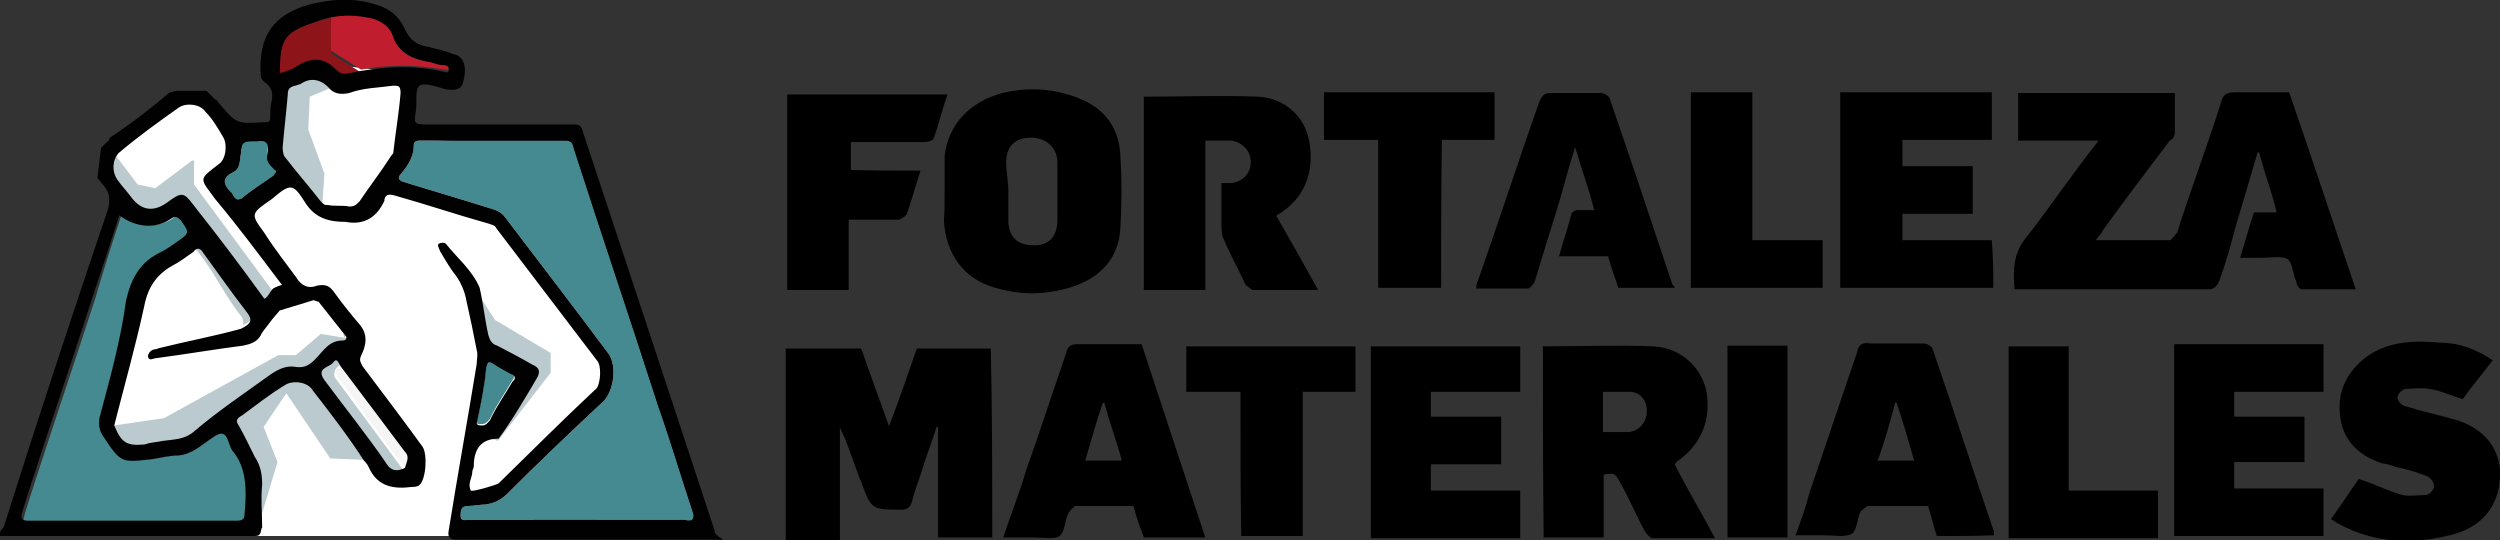 <?xml version="1.0" encoding="utf-8"?>
<!-- Generator: Adobe Illustrator 26.0.2, SVG Export Plug-In . SVG Version: 6.00 Build 0)  -->
<svg version="1.1" id="Layer_1" xmlns="http://www.w3.org/2000/svg" xmlns:xlink="http://www.w3.org/1999/xlink" x="0px" y="0px"
	 viewBox="0 0 341.4 73.8" style="enable-background:new 0 0 341.4 73.8;" xml:space="preserve">
<rect x="0" y="0" width="341.4" height="73.8" fill="#333333" stroke="none"/>
<style type="text/css">
	.st0{fill:#FFFFFF;}
	.st1{fill:#BBCACE;}
	.st2{fill:#468A91;}
	.st3{fill:#F5F5F5;}
	.st4{fill:#B9C6CA;}
	.st5{fill:#8D1519;}
	.st6{fill:#C01E2E;}
	.st7{fill:#010101;}
</style>
<g>
	<path d="M286.6,19.2c-3.8,0-7.4,0-11,0c0-2.2,0-4.3,0-6.5c7.2,0,14.2,0,21.4,0c0,1.7,0,3.6,0,5.3c0,0.5-0.2,1-0.7,1.2
		c-3.1,4.1-6.2,8.2-9.1,12.2c-0.2,0.5-0.5,0.7-1,1.4c3.6,0,7,0,10.1,0c0.2,0,0.7-0.7,1-1c1.9-6,4.1-11.8,6-17.8
		c0.2-1,0.7-1.4,1.9-1.4c2.4,0,5,0,7.4,0c3.1,8.9,6,17.8,9.1,26.9c-2.6,0-5,0-7.4,0c-0.2,0-0.7-0.5-0.7-1c-0.5-1-0.5-2.6-1.2-3.1
		c-0.7-0.5-2.2-0.2-3.4-0.2c-1,0-1.9,0-3.1,0c0.7-2.2,1.2-4.1,1.9-6.2c1,0,1.9,0,3.1,0c-0.7-2.9-1.7-5.5-2.4-8.2h-0.2
		c-1,3.4-1.9,6.5-2.9,9.8c-0.7,2.6-1.4,5.3-2.4,7.9c-0.2,0.5-0.7,1-1.2,1c-8.6,0-17.5,0-26.2,0c-0.2,0-0.2,0-0.5,0
		c-0.2-2.6-0.2-5,1.7-7.2C280.1,28.1,283,23.7,286.6,19.2z"/>
	<path d="M135.5,73.4c-2.4,0-4.8,0-7.4,0c0-5,0-10.1,0-15.1h-0.2c-0.5,1.7-1.2,3.4-1.7,5c-0.5,1.7-1.2,3.4-1.7,5.3
		c-0.2,0.7-0.7,1-1.4,1c-4.1,0-4.1,0-5.5-3.8c-1-2.4-1.7-5-2.9-7.4c0,5,0,10.1,0,15.4c-2.6,0-5,0-7.4,0c0-8.6,0-17.3,0-26.2
		c3.4,0,6.7,0,10.3,0c1.2,3.4,2.4,6.7,3.8,10.6c1.4-3.6,2.6-7.2,3.8-10.6c3.4,0,6.7,0,10.1,0C135.5,55.9,135.5,64.6,135.5,73.4z"/>
	<path d="M180,39.6c-3.1,0-6,0-8.9,0c-0.2,0-0.7-0.5-1-0.7c-1-2.2-2.2-4.3-3.1-6.5c-0.2-0.5-0.2-1.2-0.2-1.9c0-1.7,0-3.6,0-5.5
		c0.5,0,1,0,1.4,0c1.4-0.2,2.6-1.2,2.6-2.9c0-1.4-1-2.6-2.6-2.9c-1.2,0-2.4,0-3.6,0c0,6.7,0,13.4,0,20.4c-2.9,0-5.5,0-8.4,0
		c0-8.9,0-17.8,0-26.4c5.3,0,10.6-0.2,15.6,0c3.8,0.2,6.5,2.9,7,6.2c0.7,3.8-0.5,7.4-3.8,9.6c-0.2,0.2-0.5,0.2-0.7,0.5
		C176.1,32.6,178,36,180,39.6z"/>
	<path d="M129,26.1c0-1.7,0-3.1,0-4.8c0.5-4.3,3.4-7.4,7.9-8.6c2.9-0.7,6-0.7,8.9,0.2c4.3,1.2,7,3.8,7.2,8.4c0.2,3.1,0.2,6.5,0,9.8
		c-0.2,4.3-2.9,7-7,8.2c-3.4,1-6.7,1-10.1,0c-4.3-1.2-6.7-4.6-7-9.1C129,28.8,129,27.6,129,26.1L129,26.1z M137.7,26.1L137.7,26.1
		c0,1.4,0,2.9,0,4.3c0.2,2.2,1.4,3.1,3.6,3.1c1.9,0,3.1-1.2,3.1-3.4c0-2.6,0-5.3,0-7.9c0-1.9-1.4-3.4-3.6-3.4
		c-2.2,0-3.4,1.2-3.4,3.4C137.4,23.5,137.7,24.7,137.7,26.1z"/>
	<path d="M210.7,47.3c5,0,10.1-0.2,15.1,0c3.8,0.2,6.5,2.9,7.2,6c0.7,3.8-0.5,7.2-3.8,9.6c-0.2,0-0.2,0.2-0.5,0.5
		c1.7,3.4,3.6,6.5,5.5,10.1c-3.1,0-5.8,0-8.6,0c-0.2,0-0.7-0.5-1-1c-1.2-2.2-2.2-4.6-3.4-6.7c-0.7-1.2-0.7-1.2-2.2-1
		c0,2.9,0,5.5,0,8.6c-2.6,0-5.5,0-8.2,0C210.7,64.6,210.7,55.9,210.7,47.3z M218.9,59c1.2,0,2.2,0,3.1,0c0.2,0,0.5,0,0.5,0
		c1.4-0.2,2.4-1.4,2.4-2.9s-1-2.6-2.4-2.6c-1.2,0-2.4,0-3.6,0C218.9,55.2,218.9,57.1,218.9,59z"/>
	<path d="M272.2,39.3c-7,0-13.9,0-20.9,0c0-8.9,0-17.8,0-26.7c7,0,13.7,0,20.7,0c0,2.2,0,4.3,0,6.5c-4.1,0-8.2,0-12.2,0
		c0,1.2,0,2.4,0,3.6c3.1,0,6.5,0,9.6,0c0,2.2,0,4.3,0,6.5c-3.1,0-6.2,0-9.6,0c0,1.2,0,2.4,0,3.6c4.1,0,8.2,0,12.2,0
		C272.2,35.3,272.2,37.2,272.2,39.3z"/>
	<path d="M187.2,47.3c6.7,0,13.7,0,20.4,0c0,2.2,0,4.1,0,6.2c-4.1,0-7.9,0-12.2,0c0,1.2,0,2.2,0,3.4c3.1,0,6.2,0,9.6,0
		c0,2.2,0,4.1,0,6.5c-3.1,0-6.2,0-9.6,0c0,1.2,0,2.4,0,3.6c4.1,0,8.2,0,12.2,0c0,2.2,0,4.3,0,6.5c-6.7,0-13.4,0-20.4,0
		C187.2,64.6,187.2,55.9,187.2,47.3z"/>
	<path d="M317.3,53.5c-4.1,0-8.2,0-12.2,0c0,1.2,0,2.2,0,3.4c3.1,0,6.2,0,9.6,0c0,2.2,0,4.1,0,6.2c-3.1,0-6.2,0-9.6,0
		c0,1.2,0,2.4,0,3.6c4.1,0,7.9,0,12.2,0c0,2.2,0,4.3,0,6.5c-6.7,0-13.7,0-20.4,0c0-8.6,0-17.3,0-26.2c6.7,0,13.4,0,20.4,0
		C317.3,49.2,317.3,51.4,317.3,53.5z"/>
	<path d="M164.6,73.4c-2.9,0-5.8,0-8.4,0c-0.5-1.4-1-2.6-1.4-4.3c-2.6,0-5.3,0-7.9,0c-0.2,0-0.7,0.5-1,1c-0.5,1-0.5,2.6-1.2,3.1
		c-0.7,0.5-2.2,0.2-3.4,0.2c-1.4,0-2.6,0-4.3,0c1-3.1,2.2-6,3.1-9.1c1.9-5.3,3.6-10.6,5.5-16.1c0.2-1,0.7-1.2,1.7-1.2
		c2.9,0,5.8,0,8.6,0C158.8,55.9,161.7,64.6,164.6,73.4z M148.2,62.9c1.7,0,3.4,0,5,0c-0.7-2.6-1.7-5.3-2.4-7.9h-0.2
		C149.7,57.6,149,60.2,148.2,62.9z"/>
	<path d="M264.5,73.2c-0.5-1.4-0.7-2.6-1.2-4.1c-2.6,0-5.3,0-8.2,0c-0.2,0-0.7,0.5-1,0.7c-0.5,1-0.5,2.6-1.2,3.1
		c-1,0.5-2.4,0.2-3.6,0.2s-2.6,0-4.1,0c0.7-1.9,1.4-3.8,1.9-5.8c2.2-6.5,4.3-12.7,6.5-19.2c0.2-1,0.7-1.4,1.7-1.2c2.4,0,5,0,7.4,0
		c0.5,0,1.2,0.5,1.2,0.7c2.9,8.4,5.5,16.6,8.4,25c0,0,0,0.2,0,0.5C270,73.2,267.4,73.2,264.5,73.2z M259,55h-0.2
		c-0.7,2.6-1.4,5.3-2.4,7.9c1.7,0,3.4,0,5,0C260.6,60.2,259.9,57.6,259,55z"/>
	<path d="M340.4,49.2c-1.4,1.9-2.9,3.6-4.1,5.3c-1.7-0.5-3.1-1.2-4.6-1.4c-1-0.2-2.2,0-3.1,0c-0.5,0-1.2,0.7-1.2,1.2
		s0.7,1.2,1.2,1.2c2.2,0.7,4.6,1.2,7,1.9c3.6,1.2,5.5,3.6,5.8,6.7c0.2,4.3-1.9,7.7-6.5,8.9c-5.3,1.4-10.6,1.2-15.4-1.4
		c-0.5-0.2-0.7-0.5-1.2-0.7c1.4-1.9,2.6-3.8,3.8-5.5c2.2,0.7,4.1,1.7,6,2.2c1,0.2,2.2,0,3.1,0c0.5,0,1.2-0.7,1.2-1.2
		c0-0.5-0.5-1.2-1-1.4c-1.4-0.5-2.9-1-4.1-1.2c-0.7-0.2-1.4-0.5-1.9-0.5c-3.1-1-5.3-2.9-5.8-6.2c-0.5-3.4,0.7-6.2,3.6-8.4
		c3.1-2.2,6.7-2.2,10.1-1.9C335.8,46.8,338.2,47.7,340.4,49.2z"/>
	<path d="M228.7,39.3c-2.6,0-5,0-7.7,0c-0.5-1.4-1-2.9-1.4-4.3c-2.2,0-4.3,0-6.7,0c0.5-1.9,1.2-3.8,1.7-5.8c0-0.2,0.5-0.5,0.7-0.5
		c0.7,0,1.4,0,2.4,0c-0.7-2.9-1.7-5.5-2.6-8.6c-1,3.1-1.7,6-2.6,8.9c-1,3.1-1.9,6.2-2.9,9.4c-0.2,0.5-0.7,1-1,1c-2.2,0-4.6,0-7,0
		c0-0.5,0-0.7,0.2-1c2.9-8.2,5.5-16.3,8.4-24.5c0.5-1,0.7-1.2,1.7-1.2c2.2,0,4.6,0,6.7,0c0.5,0,1.2,0.5,1.2,0.7
		c2.9,8.4,5.8,17.1,8.6,25.5C228.7,39.1,228.7,39.3,228.7,39.3z"/>
	<path d="M125.7,23.3c-0.7,2.2-1.2,4.1-1.9,6c-0.2,0.2-0.7,0.7-1.2,0.7c-2.2,0-4.3,0-6.7,0c0,3.1,0,6.2,0,9.6c-2.9,0-5.8,0-8.4,0
		c0-8.9,0-17.8,0-26.7c7.2,0,14.4,0,21.9,0c-0.7,1.9-1.2,4.1-1.9,6c0,0.2-0.7,0.5-1.2,0.5c-2.9,0-5.8,0-8.4,0c-0.5,0-1,0-1.7,0
		c0,1.2,0,2.6,0,3.8C118.9,23.3,122.1,23.3,125.7,23.3z"/>
	<path d="M196.8,39.3c-3.1,0-5.8,0-8.6,0c0-6.7,0-13.2,0-20.2c-2.6,0-5,0-7.4,0c0-2.4,0-4.3,0-6.5c7.7,0,15.6,0,23.3,0
		c0,2.2,0,4.3,0,6.5c-2.4,0-4.8,0-7.2,0C196.8,25.9,196.8,32.6,196.8,39.3z"/>
	<path d="M169.4,53.5c-2.6,0-4.8,0-7.4,0c0-2.2,0-4.3,0-6.2c7.7,0,15.4,0,23.1,0c0,1.9,0,4.1,0,6.2c-2.4,0-4.8,0-7.2,0
		c0,6.7,0,13.2,0,19.7c-2.9,0-5.5,0-8.4,0C169.4,67,169.4,60.2,169.4,53.5z"/>
	<path d="M282.5,67c4.3,0,8.2,0,12.2,0c0,2.2,0,4.3,0,6.5c-6.7,0-13.7,0-20.4,0c0-8.6,0-17.3,0-26.2c2.6,0,5.3,0,8.2,0
		C282.5,53.8,282.5,60.2,282.5,67z"/>
	<path d="M230.9,39.3c0-8.9,0-17.8,0-26.7c2.9,0,5.5,0,8.4,0c0,6.7,0,13.2,0,20.2c3.1,0,6.2,0,9.6,0c0,2.2,0,4.3,0,6.5
		C242.9,39.3,236.9,39.3,230.9,39.3z"/>
	<path d="M244.1,73.4c-2.6,0-5.3,0-8.2,0c0-8.6,0-17.3,0-26.2c2.6,0,5.3,0,8.2,0C244.1,55.9,244.1,64.6,244.1,73.4z"/>
	<g>
		<polygon class="st0" points="30.6,73.2 71.2,73.2 83.6,56.9 85.6,51.4 77.9,34.5 64.2,19.4 55.8,18.9 55.8,14.4 55.5,10 45.2,8.8 
			38.3,10 38.5,17.7 32.7,18.9 30.6,16.8 28.2,14.4 24.8,13.4 15.7,21.1 13.8,23.7 18.3,30.2 9.2,68.9 		"/>
		<path class="st1" d="M15.7,21.1l3.1,4.1l2.4,0.5l4.8-3.6c0,0,0.7-0.7,0.5,0.5c0,1.2,0,2.6,0,2.6l11,14.9l-1,1.7l-2.6-1.7l-9.4-12
			l-2.2,1.4h-2.6l-3.1-1.2l-2.4-4.6L15.7,21.1z"/>
		<path class="st1" d="M47.4,47.3l0.7-1l-4.3-0.7l-3.4,2.9H38l-15.6,8.6l-8.2,1.2l3.1,3.8l8.2-1.2l5-3.6l3.8,7.7v7.7h0.7l2.9-9.6
			l-1.9-4.8l3.1-4.6l6,8.9l4.6,0.2l2.2,1.9l3.4-0.2l-9.6-13c0,0-0.2-0.7,0.2-1.2c0.5-0.5,1.2-1,1.2-1L47.4,47.3z"/>
		<polygon class="st1" points="64.2,38.4 67.6,43.7 75.2,48.2 75.2,50.9 68,60.2 66.8,59.8 71.4,51.8 70.4,50.1 65.6,47 64.2,40.3 
					"/>
		<polygon class="st1" points="44,28.3 44.3,23.7 42.1,17.7 42.3,13.2 45.9,11.7 44.7,10 40.9,10 38.7,12.2 38.3,21.8 42.8,28.3 		
			"/>
		<path class="st2" d="M78.8,71c-4.8,0-9.8,0-14.7,0c-0.5,0-1.2,0.2-1.2-0.5c0-0.7,0-1.4,1-1.4c0.7,0,1.7-0.2,2.4-0.2
			c1.2-0.2,1.9-0.5,2.9-1.4c4.3-4.3,8.6-8.4,13.2-12.7c1.4-1.4,1.9-4.8,0.7-6.5C78.4,42,73.8,36,69,29.7c-0.5-0.7-1.2-1-1.9-1.2
			c-3.8-1.2-7.9-2.4-11.8-3.6c-0.7-0.2-1.2-0.5-0.5-1.2c1-1.2,1.7-2.4,1.7-3.8c0-0.7,0.5-0.7,1-0.7c6.5,0,13.2,0,19.7,0
			c1,0,1,0.5,1.2,1.2c3.8,11.8,7.7,23.3,11.5,35.1c1.7,4.8,3.1,9.6,4.8,14.7c0.5,1.2,0.2,1.4-1,1.4C88.4,71,83.6,71,78.8,71z"/>
		<path class="st2" d="M16.6,29.3c2.2,1.7,5,1.9,7,0.5c0.7-0.5,1-0.2,1.4,0.2c1.2,1.7,1.2,1.7-0.5,2.9c-0.7,0.5-1.4,1-2.2,1.4
			c-2.9,1.4-4.1,3.6-4.8,6.7c-1,5.3-2.4,10.6-3.8,15.9c-0.2,1,0,1.9,0.5,2.6c2.4,3.6,2.4,3.6,6.7,3.1c1.2-0.2,2.4-0.5,3.6-0.5
			c1.9-0.2,3.1-1.4,4.6-2.4c1-0.7,1.7-1,2.2,0.5c0.2,0.5,0.2,0.7,0.5,1.2c2.2,2.6,1.9,5.8,1.9,9.1c0,0.7-0.2,1-1,1
			c-9.6,0-19,0-28.6,0c-1.4,0-0.7-1-0.7-1.4c3.1-9.8,6.5-19.7,9.6-29.3C14.2,36.7,15.4,32.9,16.6,29.3z"/>
		<path class="st2" d="M35.1,18.9c1.2-0.2,1.7,0.2,1.4,1.7c-0.2,1,0.2,1.4,1,2.2c0.5,0.5,0.5,0.7-0.2,1.2c-1.4,1-2.9,1.9-4.3,3.1
			c-0.5,0.2-0.7,0.2-1-0.2c-0.2-0.2-0.2-0.5-0.5-0.7c-1-1-1.2-1.9,0.2-2.6c1.2-0.5,1-1.7,1.2-2.6C33.2,18.9,33.2,18.9,35.1,18.9z"/>
		<path class="st2" d="M70.2,51.4c0,0.2-0.2,0.5-0.2,0.5c-1,1.7-2.2,3.4-3.1,5.3c-0.2,0.2-0.5,0.7-1,0.7s-1,0.2-0.7-0.7
			c0.5-2.4,1-4.8,1.2-7.2c0.2-0.7,0.2-1,1-0.5c0.7,0.5,1.7,1,2.4,1.4C70,50.9,70.2,51.1,70.2,51.4z"/>
		<path class="st3" d="M55.3,63.8c-1.9-2.2-3.6-4.8-5.3-7c-1.2-1.7-2.4-3.4-3.6-5c-0.7-0.7-0.7-1.4,0.2-1.9
			c2.9,3.8,5.8,7.7,8.9,11.8C56,62.6,55.5,63.1,55.3,63.8z"/>
		<path class="st4" d="M33.2,44.4c0.2-1-0.5-1.4-1-2.2c-1.9-2.6-3.4-5.8-5.5-8.2c0.5-0.7,1-0.5,1.4,0.2c1.9,2.6,3.8,5.3,5.8,7.9
			C34.9,43.2,34.6,43.7,33.2,44.4z"/>
		<path class="st5" d="M45.2,2.4c-0.7,0.2-1.7,0.5-2.4,0.7c-4.3,1.4-4.6,2.6-4.6,7c0.7-0.2,1.7-0.5,2.4-1c1.9-1.2,3.6-1.2,5.3,0.5
			c0.5,0.5,1,0.7,1.7,0.5c0.5-0.2,1-0.2,1.7-0.2l-4.1-2.6L45.2,2.4z"/>
		<path class="st6" d="M60.6,8.8c-0.7-0.2-1.4-0.5-2.4-0.5c-2.2-0.2-3.8-1.2-4.6-3.6c-0.5-1.4-1.9-2.2-3.4-2.4c-1.7-0.5-3.4-0.2-5,0
			v4.6l4.1,2.6c3.8-0.7,7.4-0.7,11.3,0c0.2,0,0.7,0.2,0.7-0.2C61.3,9.1,61.1,8.8,60.6,8.8z"/>
		<path class="st7" d="M97.6,72.5c-6-18.3-12-36.3-18-54.5c-0.2-1-0.7-1-1.4-1c-6.5,0-13,0-19.5,0c-2.2,0-2.2,0-1.9-1.9
			c0.2-1.2-0.2-2.9,0.5-3.4c0.7-0.5,2.4,0.2,3.6,0.5c1.4,0.2,2.2,0,2.4-1.2c0.5-1.9,0-3.4-1.4-3.6c-1.2-0.5-2.2-0.7-3.4-1
			C57,6.2,56,5.5,55.3,4c-1-2.2-2.6-3.1-4.8-3.6c-2.6-0.7-5.3-0.5-8.2,0.2c-5,1.4-7,4.3-6.7,9.6c0,0.5,0.2,0.7,0.5,1
			c1,0.7,1.2,1.4,1,2.6c-0.2,0.7-0.2,1.4-0.2,2.2c0,0.7-0.2,0.7-1,0.7c-3.6,0.2-3.6,0.2-6-2.6c-0.2-0.2-0.2-0.5-0.5-0.5l0,0l0,0
			l-1.2-1.2h-4.1l-0.7,0.2l0,0h-0.2c-2.6,2.2-5.3,4.3-8.2,6.2c0,0.2-0.2,0.5-0.5,0.7l-0.7,0.7l-0.5,4.1l1,1.2c0.7,1,0.7,1.7,0.5,2.9
			C9.9,42.9,5.1,57.4,0.5,72c-0.2,0.2-0.7,0.7-0.5,1.2c11.5,0,23.1,0,34.8,0c1,0,0.7-0.7,1-1.2c0-1.9-0.2-3.8,0-5.8
			c0-1.4-0.2-2.6-1-3.8c-0.7-1.4-1.4-2.9-2.2-4.3c-0.5-0.7-0.2-1,0.5-1.4c1.9-1.4,3.8-2.9,5.8-4.1c1-0.7,3.1-0.5,3.8,0.7
			c2.4,3.1,4.8,6.2,7,9.6c0.2,0.2,0.5,0.5,0.7,1c1.2,2.6,3.4,2.9,5.8,2.6c0.2,0,0.7,0,1-0.2c1-0.7,1.2-4.3,0.5-5.3
			c-2.6-3.6-5.5-7.4-8.2-11c-0.2-0.5-0.5-0.7-0.2-1.4c0.7-1.4,1-2.9-0.2-4.3c-1.2-1.4-2.4-2.9-3.4-4.3c-0.7-1-1.2-1.2-2.4-1
			c-1.2,0.5-2.2,0-2.9-1.2c-1.4-1.9-2.9-3.8-4.3-6c-1.9-2.6-1.9-2.6,1-4.6c2.6-2.2,2.9-2.2,4.6,0.5c1.4,2.2,3.4,2.6,5.5,2.6
			c2.6,0.5,4.3-0.7,5.3-2.9c0,0,0,0,0-0.2c0.2-0.7,0.7-0.7,1.4-0.5c4.3,1.2,8.4,2.6,12.7,3.8c0.5,0.2,1,0.2,1.2,0.7
			c4.6,6,9.1,12,13.7,18c0.7,0.7,0.5,3.1,0,3.8c-4.6,4.3-8.9,8.6-13.4,13c-0.2,0.2-3.6,1.2-3.8,1c-0.5-1,0.2-1.7,0.2-2.6
			c0-0.2,0.2-0.5,0.2-0.7c0-2.4,1-3.8,3.4-3.8c1.9-2.6,3.6-5.5,5.3-8.4c0.5-1,0-1.4-0.7-1.7c-1.7-1-3.1-1.7-4.8-2.6
			c-0.7-0.2-1-0.7-1.2-1.4c-0.5-2.2-0.7-4.3-1.2-6.5c-1-2.4-3.1-4.1-4.6-6c-0.2-0.2-0.7-0.2-1,0c-0.2,0.2,0,0.5,0.2,1
			c0.7,1.2,1.4,2.4,2.2,3.4c0.7,1,1.2,2.2,1.4,3.4c0.5,2.2,1,4.6,1.4,6.7c0.2,0.7,0,1.2,0,1.9c-1.2,7.4-2.6,15.1-3.8,22.6
			c-0.2,1,0,1.4,1.2,1.4c10.8,0,21.4,0,32.2,0c1.2,0,2.6,0,4.1,0C97.6,73,97.6,72.7,97.6,72.5z M33.4,70.1c0,0.7-0.2,1-1,1
			c-9.6,0-19,0-28.6,0c-1.4,0-0.7-1-0.7-1.4c3.1-9.8,6.5-19.7,9.6-29.3c1.2-3.6,2.4-7.2,3.6-11c2.2,1.7,5,1.9,7,0.5
			c0.7-0.5,1-0.2,1.4,0.2c1.2,1.7,1.2,1.7-0.5,2.9c-0.7,0.5-1.4,1-2.2,1.4c-2.9,1.4-4.1,3.6-4.8,6.7c-0.7,5.3-2.2,10.6-3.6,15.9
			c-0.2,1,0,1.9,0.5,2.6c2.4,3.6,2.4,3.6,6.7,3.1c1.2-0.2,2.4-0.5,3.6-0.5c1.9-0.2,3.1-1.4,4.6-2.4c1-0.7,1.7-1,2.2,0.5
			c0.2,0.5,0.2,0.7,0.5,1.2C33.7,63.8,33.7,67,33.4,70.1z M55.3,61.7c0.7,0.7,0.2,1.4,0,2.2c-1,0.5-1.9,0.5-2.6-0.7
			c-2.6-3.8-5.5-7.4-8.4-11.3c-1.2-1.7,0.7-1.7,1.2-2.4c0.5-0.7,0.7,0,1,0.5C49.5,54,52.4,57.8,55.3,61.7z M47.1,46.1l-0.2-0.5
			C47.1,45.8,47.1,46.1,47.1,46.1z M42.8,41c0.2,0,0.5,0.2,0.7,0.2l3.8,4.8c0,0.2,0,0.5-0.5,0.5c-1.9,0-2.6,1.4-3.8,2.6
			c-0.7,0.7-1.4,1.2-2.6,1c-1.2-0.2-2.2,0.2-3.4,1c-3.6,2.6-7.2,5-10.6,7.9c-1.2,1-2.6,1-4.1,1.2c-1,0.2-1.7,0.2-2.6,0.5
			c-2.4,0.2-3.1-0.2-4.1-2.6c1.4-5.5,2.9-10.8,4.1-16.3c0.5-2.6,1.7-4.3,3.8-5.5c1-0.5,1.9-1.2,2.9-1.9c0.5-0.7,1-0.5,1.4,0.2
			c1.9,2.6,3.8,5.3,5.8,7.9c1,1.2,0.7,1.7-0.7,2.4c-3.6,1-7.4,1.7-11,2.6c-0.2,0-0.5,0.2-0.7,0.2c-0.5,0-1,0.5-1,1
			c0.2,0.7,0.7,0.2,1.2,0.2c3.8-0.5,7.9-1.2,11.8-1.7c1-0.2,1.9-0.5,2.4-1.4c0.2-0.5,0.7-1,1.2-1.7c0.5-0.7,1-1.2,1.4-1.7L42.8,41z
			 M38.5,38.9c-0.5,0.2-0.7,0.2-1.2,0.5c-0.5,0.5-0.7,1.2-1.2,1.4c-3.1-4.3-6.2-8.4-9.6-12.7c-1.4-1.9-1.7-1.9-3.6-0.5
			s-3.6,1.2-5-0.7c-0.5-0.7-1.2-1.4-1.9-2.4s-0.7-2.6,0.2-3.6c2.6-2.2,5.5-4.3,8.2-6.2c1-0.7,2.9-0.5,3.6,0.5c1,1,1.7,2.2,2.4,3.4
			c0.7,1,0.5,3.1-0.5,3.8c-2.9,2.2-2.6,1.9-0.5,4.8C32.5,30.9,35.4,34.8,38.5,38.9z M37.3,24c-1.4,1-2.9,1.9-4.3,3.1
			c-0.5,0.2-0.7,0.2-1-0.2c-0.2-0.2-0.2-0.5-0.5-0.7c-1-1-1.2-1.9,0.2-2.6c1.2-0.5,1-1.7,1.2-2.6c0.2-1.7,0.2-1.7,2.2-1.7
			c1.2-0.2,1.7,0.2,1.4,1.7c-0.2,1,0.2,1.4,1,2.2C37.8,23.3,37.8,23.5,37.3,24z M65.2,57.4c0.5-2.4,1-4.8,1.2-7.2
			c0.2-0.7,0.2-1,1-0.5c0.7,0.5,1.7,1,2.4,1.4c0.2,0,0.5,0.2,0.5,0.5S70,52.1,70,52.1c-1,1.7-2.2,3.4-3.1,5.3
			c-0.2,0.2-0.5,0.7-1,0.7C65.4,58.1,64.9,58.1,65.2,57.4z M42.8,3.1c2.4-1,4.8-1.2,7.4-0.7c1.4,0.2,2.9,1,3.4,2.4
			c0.7,2.2,2.4,3.1,4.6,3.6c0.7,0,1.4,0.5,2.4,0.5c0.5,0,0.7,0.2,0.7,0.7c-0.2,0.5-0.5,0.2-0.7,0.2c-4.3-1-8.6-0.7-13,0.2
			c-0.7,0.2-1.2,0-1.7-0.5c-1.7-1.7-3.4-1.7-5.3-0.5c-0.7,0.5-1.4,0.7-2.4,1C38.3,5.7,38.5,4.5,42.8,3.1z M53.4,21.3
			c-1.4,2.2-2.9,4.1-4.3,6.2c-0.5,0.5-0.7,0.7-1.4,0.7c-1-0.2-1.9,0-2.9-0.2c-0.5,0-0.5,0-1-0.5c-1.7-2.2-3.4-4.1-5-6.2
			c-0.2-0.5-0.2-1-0.2-1.2c0.2-2.4,0.5-4.8,0.7-7.2c0-0.7,0.2-1,1-1.2c0.2,0,0.5-0.2,0.7-0.2c1.4-1,2.9-0.7,4.1,0.7
			c0.7,0.7,1.7,0.7,2.6,0.5c1.9-0.7,3.8-0.7,6-1c0.7,0,1,0,1,1c-0.2,2.6-0.7,5.5-1,8.2C53.9,20.6,53.6,21.1,53.4,21.3z M93.5,71
			c-4.8,0-9.8,0-14.7,0c-4.8,0-9.8,0-14.7,0c-0.5,0-1.2,0.2-1.2-0.5c0-0.7,0-1.4,1-1.4c0.7,0,1.7-0.2,2.4-0.2
			c1.2-0.2,1.9-0.5,2.9-1.4c4.3-4.3,8.6-8.4,13.2-12.7c1.4-1.4,1.9-4.8,0.7-6.5C78.4,42,73.8,36,69,29.7c-0.5-0.7-1.2-1-1.9-1.2
			c-3.8-1.2-7.9-2.4-11.8-3.6c-0.7-0.2-1.2-0.5-0.5-1.2c1-1.2,1.7-2.4,1.7-3.8c0-0.7,0.5-0.7,1-0.7c6.5,0,13.2,0,19.7,0
			c1,0,1,0.5,1.2,1.2c3.8,11.8,7.7,23.3,11.5,35.1c1.7,4.8,3.1,9.6,4.8,14.7C94.7,70.8,94.7,71.3,93.5,71z"/>
	</g>
</g>
</svg>
